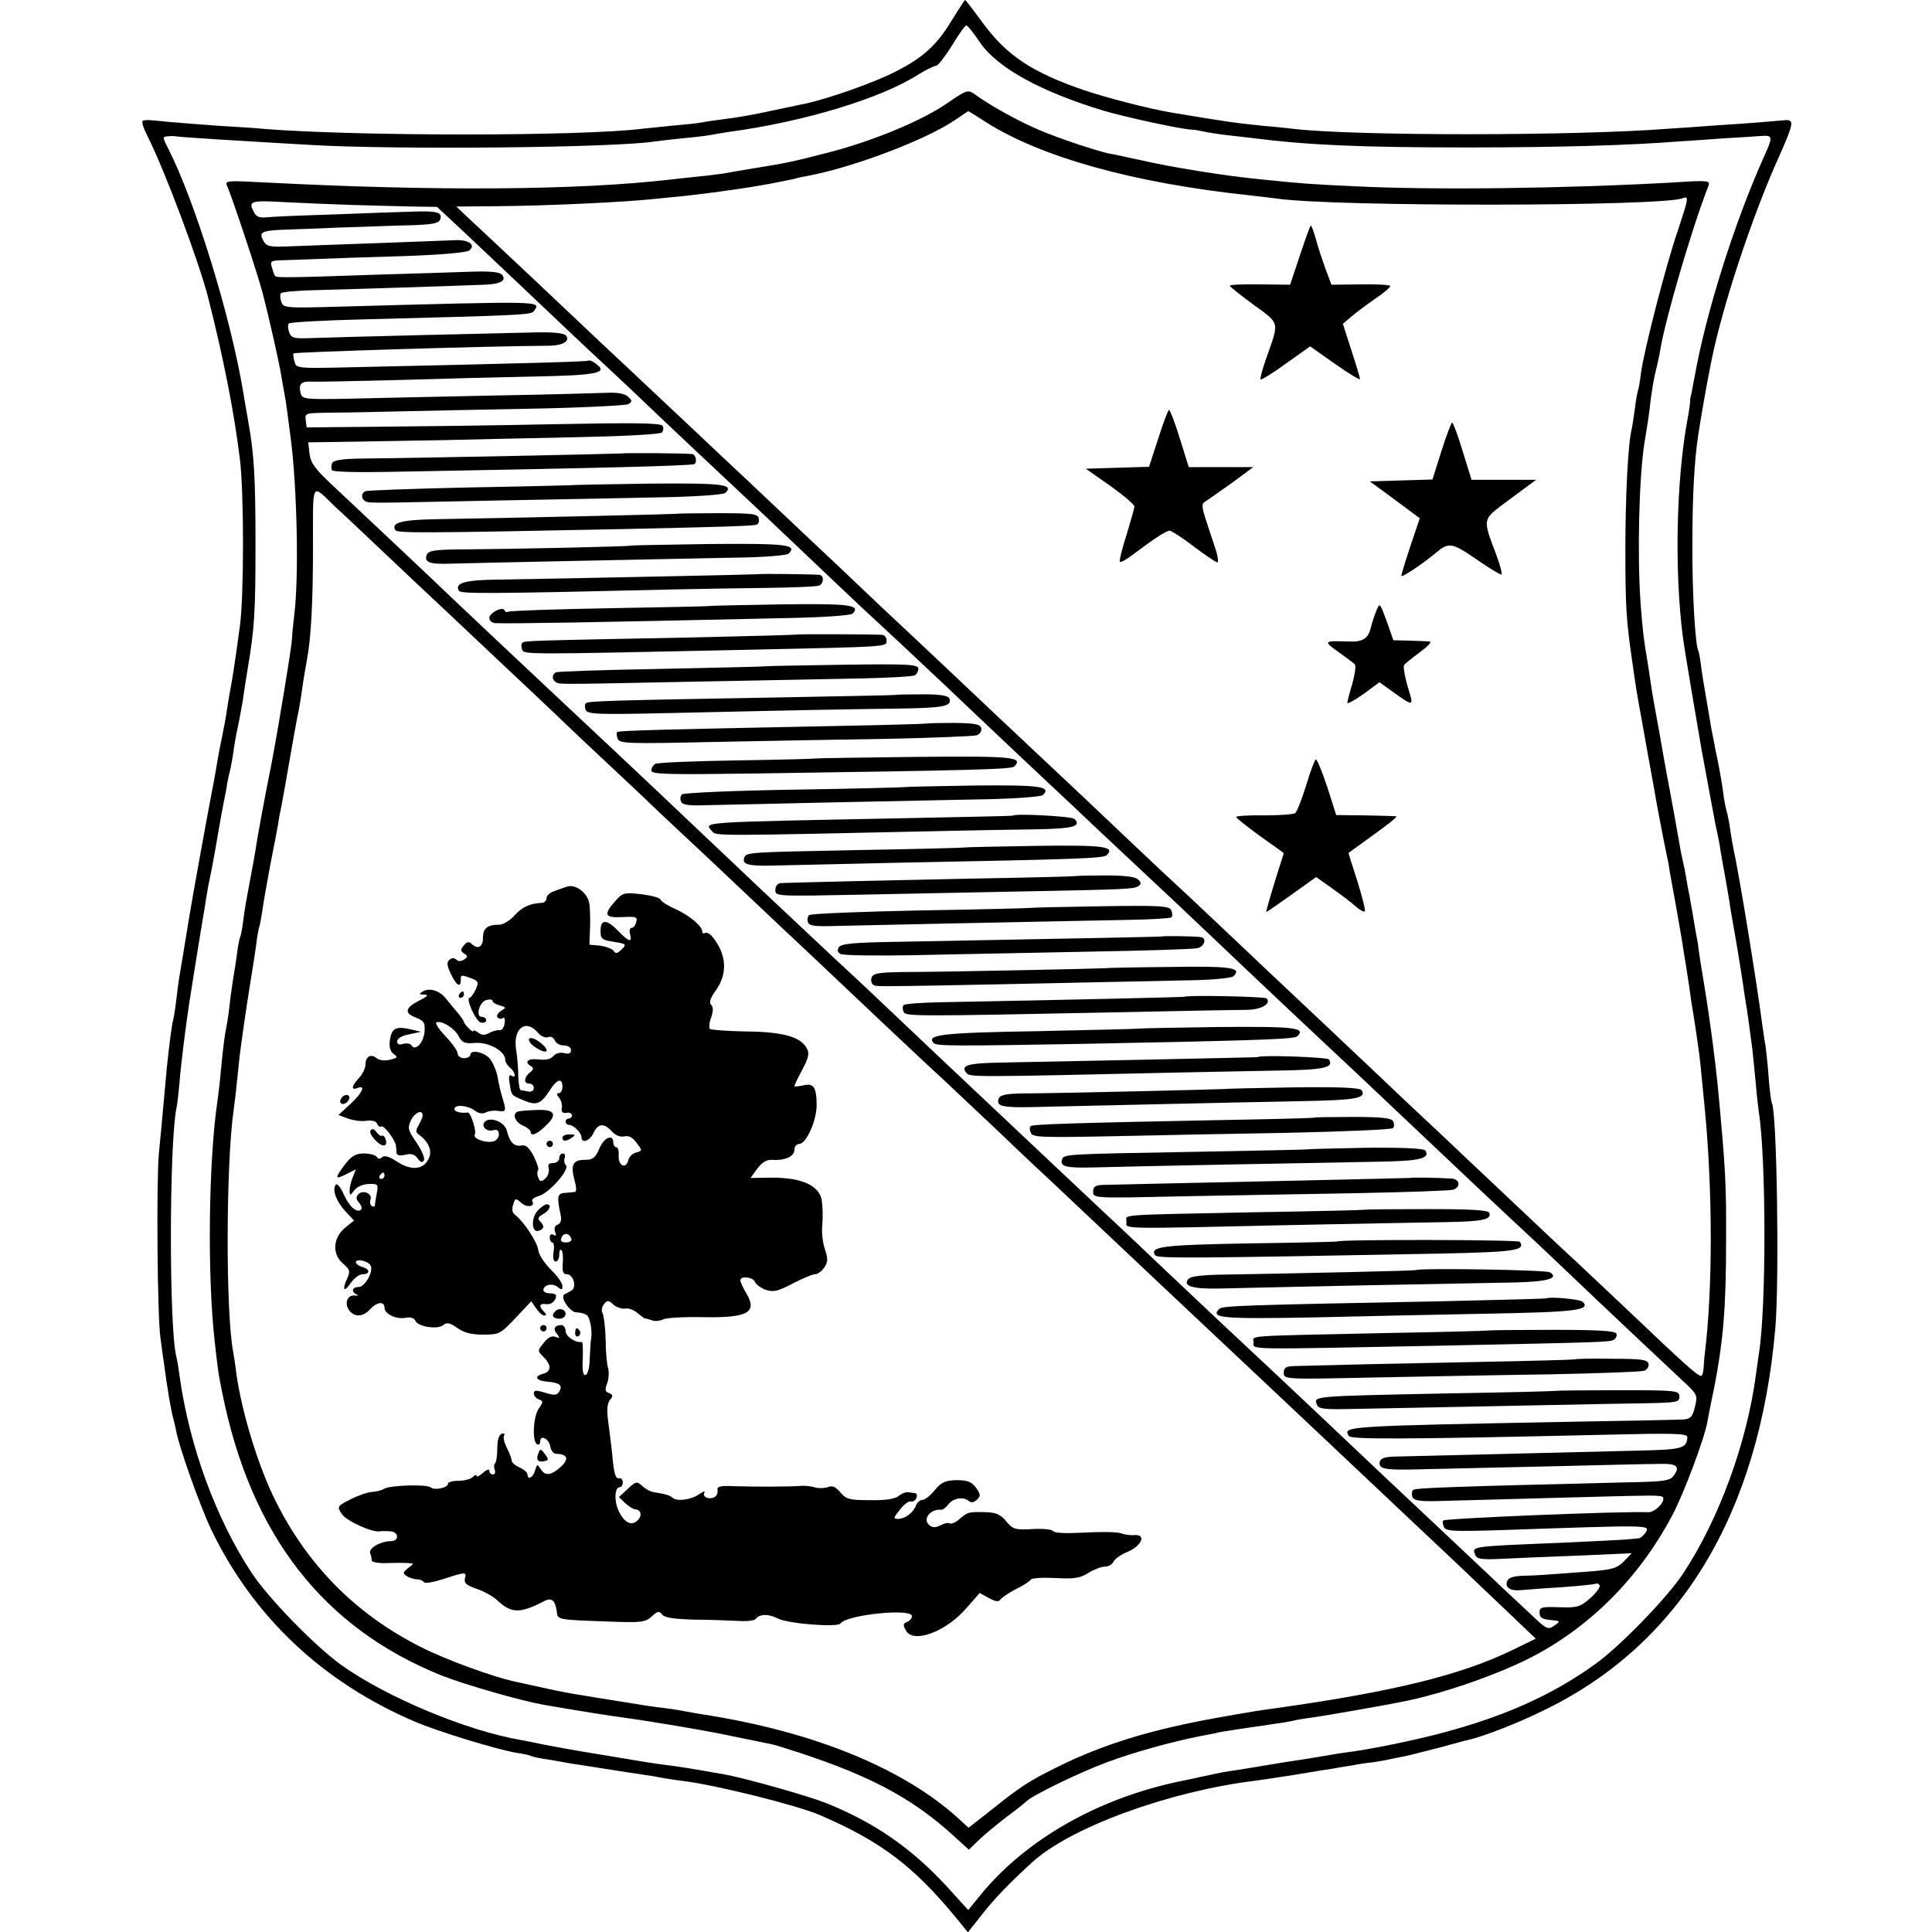 <?xml version="1.0" standalone="no"?>
<!DOCTYPE svg PUBLIC "-//W3C//DTD SVG 20010904//EN"
 "http://www.w3.org/TR/2001/REC-SVG-20010904/DTD/svg10.dtd">
<svg version="1.0" xmlns="http://www.w3.org/2000/svg"
 width="608pt" height="608pt" viewBox="0 0 608 608"
 preserveAspectRatio="xMidYMid meet">
<g transform="translate(0,608) scale(0.1,-0.1)"
fill="#000000" stroke="none">
<path d="M2991 6009 c-45 -73 -89 -112 -174 -155 -64 -33 -208 -84 -282 -100
-5 -1 -53 -11 -105 -22 -52 -12 -117 -23 -145 -26 -27 -4 -61 -8 -75 -11 -14
-3 -54 -7 -90 -10 -36 -4 -79 -8 -97 -10 -190 -24 -893 -24 -1188 -1 -27 3
-93 7 -145 10 -52 4 -122 9 -155 12 -71 7 -67 7 -83 5 -8 -1 -4 -17 13 -51 53
-105 162 -395 191 -510 48 -190 81 -358 99 -505 13 -103 13 -430 0 -525 -14
-104 -23 -163 -30 -200 -3 -13 -7 -42 -11 -65 -3 -22 -10 -59 -15 -83 -5 -23
-12 -59 -15 -78 -3 -20 -8 -46 -10 -58 -17 -86 -68 -367 -80 -441 -15 -94 -20
-121 -28 -170 -3 -16 -8 -52 -11 -80 -3 -27 -8 -57 -10 -65 -4 -13 -12 -74
-20 -150 -1 -14 -6 -63 -10 -110 -4 -47 -11 -119 -15 -160 -8 -86 -5 -513 5
-580 3 -25 8 -61 11 -80 9 -71 24 -159 29 -172 2 -7 6 -25 9 -39 8 -49 76
-240 111 -313 132 -274 351 -481 643 -605 76 -32 257 -87 317 -97 22 -3 43 -8
46 -10 3 -2 21 -6 40 -9 19 -3 45 -7 59 -10 14 -3 39 -7 55 -9 107 -17 165
-26 200 -31 22 -3 51 -8 65 -11 14 -2 42 -7 62 -9 103 -13 356 -76 428 -107
191 -82 296 -161 431 -326 l35 -43 46 58 c39 50 89 101 157 163 121 110 431
223 701 256 8 1 62 9 120 18 58 10 116 19 130 21 14 3 41 7 60 10 19 4 46 8
60 9 14 2 39 6 55 10 17 3 39 8 50 10 11 2 56 14 100 25 44 12 88 24 98 26 47
11 151 51 234 92 430 207 679 618 730 1203 13 154 5 682 -11 709 -2 3 -7 40
-10 81 -3 41 -8 86 -10 100 -3 14 -7 43 -10 65 -18 137 -73 475 -91 555 -3 14
-7 40 -10 59 -2 18 -7 41 -9 50 -3 9 -8 32 -11 51 -4 35 -11 74 -20 120 -3 14
-8 36 -10 50 -3 14 -7 34 -9 45 -2 11 -7 40 -11 65 -4 25 -9 54 -11 65 -2 11
-7 40 -10 64 -3 25 -7 48 -9 52 -10 16 -20 186 -19 339 0 149 6 262 19 345 11
71 25 149 39 220 33 171 129 463 215 653 45 101 48 115 21 114 -3 0 -34 -3
-70 -6 -36 -3 -105 -8 -155 -11 -49 -4 -114 -8 -143 -10 -293 -23 -981 -23
-1177 -1 -16 2 -61 7 -100 10 -88 9 -116 13 -290 42 -70 12 -202 46 -273 70
-163 56 -242 108 -317 209 -30 41 -56 75 -58 75 -1 0 -22 -32 -46 -71z m94
-64 c55 -79 191 -154 390 -214 68 -20 244 -58 275 -59 8 0 26 -3 39 -6 12 -3
44 -8 70 -11 25 -3 64 -7 86 -10 176 -22 341 -29 675 -29 289 0 514 7 665 19
22 1 87 6 145 10 58 3 107 7 110 7 39 3 40 -1 14 -59 -95 -210 -185 -496 -221
-698 -7 -38 -11 -59 -13 -65 -1 -3 -2 -8 -1 -12 0 -4 -3 -29 -8 -55 -36 -192
-42 -480 -15 -688 4 -33 49 -299 59 -355 6 -31 34 -186 39 -210 2 -14 7 -36
10 -50 3 -14 8 -38 10 -55 3 -16 10 -59 17 -95 6 -36 13 -74 14 -85 2 -11 10
-60 19 -110 8 -49 18 -108 21 -130 3 -23 7 -50 9 -60 4 -20 14 -98 21 -150 2
-17 6 -61 10 -100 3 -38 8 -81 10 -95 23 -145 24 -617 0 -761 -2 -13 -6 -42
-9 -64 -28 -214 -116 -455 -228 -625 -50 -77 -200 -231 -278 -287 -133 -96
-284 -164 -480 -216 -89 -24 -236 -54 -305 -62 -16 -2 -39 -6 -50 -8 -11 -2
-41 -7 -66 -11 -54 -8 -91 -14 -139 -22 -58 -10 -73 -12 -112 -18 -21 -3 -59
-11 -85 -17 -27 -6 -56 -12 -66 -14 -259 -53 -488 -183 -631 -358 l-39 -48
-69 76 c-112 121 -229 201 -379 261 -61 24 -251 77 -314 89 -119 21 -145 25
-185 30 -55 7 -63 9 -220 35 -69 11 -145 25 -170 30 -25 5 -56 12 -70 14 -171
29 -427 136 -567 237 -81 58 -230 211 -281 289 -112 170 -196 398 -227 620 -3
25 -8 52 -10 60 -23 88 -23 660 0 782 3 12 7 49 10 82 4 55 20 180 30 246 3
22 37 233 51 315 2 17 7 41 9 55 11 53 16 78 30 160 8 47 17 96 20 110 3 14 8
39 10 55 3 17 8 37 10 45 2 8 6 31 9 50 2 19 9 58 15 85 6 28 12 64 15 80 2
17 9 61 15 98 22 129 25 182 25 392 0 213 -4 283 -23 390 -6 33 -13 75 -16 93
-39 235 -151 598 -235 763 -19 37 -19 39 -3 40 10 1 22 1 26 0 16 -3 197 -14
422 -27 266 -16 967 -9 1087 11 13 2 52 6 88 10 36 3 74 8 85 10 11 2 38 7 60
10 236 32 477 105 596 181 24 15 49 27 55 27 6 0 28 29 50 64 21 35 41 63 45
63 4 0 24 -25 44 -55z"/>
<path d="M2982 5756 c-79 -55 -232 -119 -375 -156 -117 -30 -131 -33 -237 -50
-36 -6 -78 -13 -93 -16 -16 -2 -50 -7 -75 -9 -26 -3 -67 -7 -92 -10 -293 -34
-742 -37 -1279 -9 -119 6 -124 6 -116 -12 15 -33 96 -277 111 -334 19 -73 53
-222 60 -267 3 -19 8 -45 10 -57 4 -20 9 -59 19 -136 20 -155 26 -439 11 -555
-4 -33 -7 -67 -7 -75 -1 -13 -6 -50 -24 -160 -3 -19 -8 -48 -11 -65 -6 -39
-23 -134 -28 -160 -20 -99 -46 -238 -51 -275 -4 -25 -13 -74 -20 -110 -7 -36
-16 -87 -19 -113 -3 -27 -8 -52 -10 -55 -2 -4 -7 -27 -10 -52 -3 -25 -8 -54
-10 -66 -2 -12 -7 -45 -11 -75 -3 -30 -8 -67 -11 -82 -7 -35 -11 -64 -19 -147
-3 -36 -8 -76 -10 -90 -29 -192 -33 -557 -9 -765 11 -95 11 -98 24 -161 90
-445 317 -737 690 -887 74 -29 248 -79 321 -92 103 -18 211 -35 249 -40 84
-11 285 -45 355 -61 39 -8 80 -16 93 -19 13 -2 37 -8 55 -14 263 -82 404 -155
542 -282 l44 -40 33 32 c18 17 58 50 88 73 30 22 57 44 60 47 13 16 164 90
253 123 82 31 206 65 292 82 11 2 32 6 47 9 15 4 39 8 55 10 15 3 42 6 58 9
17 2 50 7 75 11 25 3 52 8 60 10 8 2 35 7 60 10 43 6 220 37 285 50 121 24
287 81 395 135 189 95 347 252 452 450 36 67 102 243 111 295 3 17 12 64 21
105 29 149 38 253 38 465 1 180 -2 230 -26 485 -8 82 -25 212 -41 309 -9 53
-19 117 -20 126 0 6 -4 30 -9 55 -8 49 -10 58 -19 110 -4 19 -9 46 -11 60 -2
14 -7 36 -10 50 -3 14 -8 36 -10 50 -4 25 -30 169 -41 225 -3 17 -7 39 -9 50
-2 11 -8 47 -14 80 -15 81 -23 125 -27 155 -2 14 -6 41 -9 60 -14 82 -16 100
-23 190 -11 155 -5 397 12 506 12 72 15 92 20 139 4 28 10 66 15 85 5 19 12
51 15 70 16 96 98 378 151 514 7 18 2 19 -107 12 -333 -19 -760 -25 -1009 -12
-136 6 -169 9 -287 21 -123 12 -288 39 -388 62 -38 8 -77 17 -85 18 -31 4
-168 49 -232 77 -62 26 -154 77 -203 113 -19 13 -25 11 -83 -29z m120 -60
c175 -111 465 -192 833 -231 33 -4 71 -8 85 -10 174 -26 1207 -25 1275 1 21 8
19 1 -15 -102 -37 -107 -107 -379 -116 -449 -3 -27 -8 -53 -10 -56 -1 -3 -6
-28 -9 -55 -4 -27 -8 -56 -10 -64 -11 -41 -20 -205 -20 -380 0 -176 3 -223 20
-340 3 -19 7 -51 10 -70 3 -19 7 -47 10 -62 3 -16 7 -40 10 -55 3 -16 12 -68
21 -118 9 -49 18 -99 20 -110 5 -33 33 -178 39 -205 3 -14 8 -38 10 -55 3 -16
12 -66 20 -110 8 -44 16 -93 19 -110 2 -16 8 -50 12 -75 4 -25 8 -54 10 -65 1
-11 5 -33 7 -50 3 -16 8 -50 12 -75 4 -25 8 -56 10 -70 4 -22 9 -76 20 -190
25 -260 25 -568 0 -770 -2 -14 -3 -35 -4 -47 -1 -13 -4 -23 -8 -23 -11 0 -55
40 -218 195 -77 73 -156 147 -175 165 -30 27 -124 116 -354 333 -23 22 -99 94
-170 160 -71 67 -145 138 -166 157 -20 19 -101 96 -180 170 -79 74 -160 151
-180 170 -20 19 -92 87 -159 150 -68 63 -145 135 -171 160 -88 84 -226 214
-355 335 -70 66 -149 140 -174 164 -25 24 -104 98 -175 165 -71 66 -148 139
-171 161 -23 22 -104 99 -180 170 -76 72 -157 148 -180 170 -24 22 -100 94
-170 160 -71 66 -142 134 -160 150 -17 17 -70 66 -117 110 -46 44 -152 143
-234 221 -82 77 -167 157 -189 177 l-39 37 119 1 c163 1 420 13 515 24 19 2
60 6 90 9 106 12 217 28 290 43 19 4 40 8 45 9 6 1 12 3 15 4 3 1 16 4 29 6
143 26 375 114 466 176 22 15 41 28 42 28 2 0 26 -15 55 -34z m-1992 -261 c63
-2 149 -4 190 -5 l75 -1 69 -64 c38 -36 135 -127 215 -203 80 -76 177 -168
215 -203 38 -35 95 -89 127 -119 61 -59 295 -279 338 -319 14 -13 96 -90 181
-171 85 -81 171 -162 190 -180 65 -60 165 -153 256 -239 49 -47 152 -144 228
-216 76 -71 157 -148 181 -170 23 -22 99 -94 170 -160 70 -66 142 -133 160
-150 17 -16 77 -73 132 -125 91 -87 316 -299 417 -393 56 -53 287 -271 346
-327 26 -25 101 -95 166 -156 66 -61 142 -133 170 -160 97 -93 309 -292 358
-338 48 -44 49 -47 40 -83 -7 -31 -14 -38 -34 -40 -14 -1 -167 -4 -340 -7
-733 -14 -735 -14 -715 -45 6 -11 165 -11 813 4 204 5 252 4 252 -7 -1 -36
-16 -40 -151 -43 -608 -15 -739 -18 -774 -19 -28 -1 -41 -6 -43 -17 -4 -22 16
-26 123 -23 50 1 227 5 395 9 168 4 329 8 359 8 58 2 70 -7 48 -37 -11 -16
-32 -19 -148 -21 -531 -13 -665 -17 -672 -24 -4 -4 -5 -14 -2 -22 4 -11 22
-14 73 -13 37 1 186 5 332 9 146 4 289 8 318 8 30 1 58 0 63 -3 15 -10 -21
-50 -44 -49 -72 4 -638 -19 -645 -26 -3 -2 -2 -11 2 -20 5 -14 27 -15 188 -10
462 16 459 16 448 -6 -6 -10 -16 -19 -23 -20 -7 -1 -25 -2 -42 -4 -16 -1 -106
-6 -200 -10 -294 -12 -283 -11 -272 -39 5 -13 22 -15 94 -11 48 2 158 7 243
10 l155 7 -25 -26 c-22 -22 -37 -26 -115 -32 -135 -10 -156 -12 -203 -13 -29
-1 -45 -6 -49 -17 -8 -20 11 -32 45 -28 15 1 72 6 127 9 55 4 103 9 107 11 4
2 9 0 12 -5 3 -5 -10 -23 -29 -40 -32 -28 -41 -31 -98 -29 -56 2 -62 0 -62
-17 0 -15 8 -21 34 -23 32 -3 33 -4 12 -18 -20 -14 -24 -12 -78 40 -32 30 -83
77 -113 106 -84 79 -298 281 -340 320 -57 54 -318 301 -359 339 -101 94 -200
187 -331 311 -80 76 -161 153 -181 171 -57 53 -297 280 -344 324 -23 22 -102
96 -175 165 -73 69 -149 141 -169 160 -20 19 -99 94 -176 165 -77 72 -180 169
-230 216 -49 47 -126 119 -169 160 -43 41 -105 99 -136 129 -53 50 -262 247
-349 328 -77 72 -286 269 -326 307 -39 38 -226 214 -372 351 -52 49 -66 68
-69 97 l-4 35 142 2 c79 1 208 4 288 5 80 2 264 6 409 9 149 3 268 9 274 15 5
5 6 15 2 21 -6 9 -90 10 -344 5 -185 -4 -435 -7 -556 -8 l-220 -2 -3 23 c-3
21 0 22 60 23 35 0 133 2 218 4 85 2 282 6 438 9 156 3 290 10 299 14 13 8 13
11 0 23 -10 10 -31 14 -63 13 -27 -1 -195 -6 -374 -9 -179 -4 -384 -8 -457
-10 -125 -2 -132 -1 -137 18 -7 29 1 38 37 36 18 -1 138 2 267 5 129 4 322 9
429 11 200 4 236 11 197 40 -10 8 -22 13 -25 10 -6 -3 -170 -8 -713 -20 -205
-5 -206 -5 -211 17 -4 12 -5 24 -3 26 5 4 610 23 806 24 42 1 65 15 51 32 -7
8 -40 11 -93 10 -104 -2 -633 -15 -712 -18 -50 -2 -59 0 -66 18 -4 12 -5 24
-1 28 3 4 110 10 236 13 508 13 528 14 536 27 20 31 41 31 -613 13 -172 -5
-177 -4 -183 16 -4 11 -4 23 -1 26 3 4 38 7 78 9 40 1 174 5 298 9 124 4 243
8 265 9 50 2 70 13 55 31 -7 9 -36 12 -98 10 -48 -2 -190 -6 -317 -10 -252 -9
-294 -9 -299 -4 -2 2 -7 14 -10 27 -7 20 -4 22 31 23 21 1 72 2 113 4 41 2
163 6 269 9 116 4 200 11 208 18 22 18 -3 35 -49 32 -24 -1 -131 -5 -238 -9
-107 -4 -230 -8 -273 -10 -69 -3 -78 -1 -88 17 -15 27 -6 32 59 35 31 1 113 4
182 7 69 2 166 6 217 7 71 2 94 6 98 18 9 23 -10 28 -88 25 -40 -1 -153 -5
-252 -9 -99 -3 -193 -7 -208 -9 -19 -2 -31 2 -37 15 -20 36 -13 39 93 33 56
-3 154 -7 217 -9z m-55 -950 c18 -16 92 -86 165 -155 73 -69 149 -141 170
-160 20 -19 99 -93 175 -165 76 -71 155 -146 175 -165 20 -19 94 -90 166 -157
71 -66 152 -143 180 -170 28 -26 84 -79 125 -117 41 -38 112 -106 159 -150 47
-45 124 -117 171 -161 47 -44 154 -146 239 -226 85 -80 168 -158 184 -172 16
-15 92 -87 170 -160 77 -74 159 -151 181 -171 35 -33 231 -218 335 -316 62
-58 322 -303 355 -334 26 -24 233 -220 330 -311 17 -16 96 -91 175 -165 79
-74 183 -174 233 -221 l90 -86 -74 -36 c-161 -78 -371 -130 -739 -182 -53 -7
-78 -11 -185 -30 -213 -38 -363 -84 -508 -156 -89 -44 -114 -60 -210 -137
l-69 -54 -26 24 c-175 162 -461 279 -812 333 -19 3 -47 8 -62 11 -15 3 -42 7
-60 9 -34 4 -48 6 -158 24 -36 6 -83 13 -104 17 -22 3 -69 12 -105 20 -36 8
-77 17 -91 20 -69 13 -228 71 -306 111 -204 103 -355 256 -456 458 -55 109
-106 277 -124 400 -3 28 -8 59 -10 70 -24 121 -23 589 1 760 4 26 11 91 19
170 5 41 18 133 31 215 8 47 17 108 21 135 3 28 8 52 9 55 2 3 6 26 10 50 3
25 15 90 25 145 11 55 22 114 25 130 2 17 7 41 10 55 3 14 14 77 25 140 11 63
22 126 25 140 6 27 10 50 20 120 4 25 9 53 11 64 13 68 19 186 19 353 0 215
-7 202 70 128z"/>
<path d="M4091 5277 l-31 -93 -95 1 c-52 1 -95 -1 -95 -4 0 -3 34 -30 75 -60
84 -61 81 -52 40 -168 -12 -34 -20 -64 -18 -67 3 -2 39 20 80 50 l76 54 78
-55 c44 -31 79 -52 79 -48 0 4 -12 44 -27 90 l-27 84 26 22 c14 12 48 38 76
57 28 19 49 37 47 40 -2 4 -45 6 -94 5 l-91 -1 -19 51 c-10 28 -24 69 -30 93
-7 23 -13 42 -16 42 -2 0 -17 -42 -34 -93z"/>
<path d="M3645 4700 l-29 -89 -99 -3 -100 -3 77 -54 c42 -30 76 -59 76 -65 0
-6 -12 -46 -25 -90 -14 -43 -23 -81 -21 -84 3 -3 22 8 43 24 61 46 103 74 114
74 5 0 40 -22 76 -50 36 -27 70 -50 74 -50 4 0 2 19 -6 43 -8 23 -21 64 -30
91 -13 40 -14 51 -3 57 7 4 44 31 83 58 l69 51 -101 0 -102 0 -28 90 c-15 49
-31 90 -34 90 -3 0 -18 -40 -34 -90z"/>
<path d="M4536 4660 l-28 -89 -99 -3 -98 -3 79 -58 78 -58 -29 -86 c-16 -48
-29 -91 -29 -95 0 -7 61 33 106 70 43 37 53 35 130 -18 42 -29 77 -50 79 -48
3 2 -4 29 -15 59 -46 123 -48 111 43 179 l81 60 -101 0 -102 0 -28 90 c-15 50
-30 90 -33 90 -3 0 -18 -40 -34 -90z"/>
<path d="M4331 4157 c-6 -15 -14 -39 -17 -52 -8 -34 -25 -45 -65 -44 -84 3
-86 2 -38 -32 24 -17 48 -35 52 -39 5 -4 1 -31 -7 -61 -9 -29 -16 -56 -16 -61
0 -4 23 8 51 28 l50 37 42 -30 c67 -48 67 -48 47 16 -9 32 -15 63 -11 68 3 5
26 23 50 41 25 18 38 33 30 33 -7 1 -36 2 -64 3 l-50 1 -21 60 c-22 59 -22 60
-33 32z"/>
<path d="M4111 3610 c-14 -44 -29 -84 -35 -89 -6 -4 -50 -7 -99 -7 -48 1 -87
-2 -87 -5 0 -3 34 -30 75 -60 41 -29 75 -53 75 -54 -35 -109 -57 -185 -55
-185 2 0 38 25 80 55 l77 55 52 -37 c28 -20 61 -45 73 -56 13 -11 25 -18 28
-15 3 2 -8 45 -23 94 -16 49 -29 90 -28 90 1 1 37 27 80 58 43 31 75 56 70 57
-5 1 -49 2 -99 3 l-90 1 -28 88 c-16 48 -32 87 -36 87 -3 0 -17 -36 -30 -80z"/>
<path d="M1957 4653 c-2 -1 -610 -14 -814 -16 -68 -1 -94 -5 -98 -15 -3 -8 -3
-18 0 -22 3 -5 83 -7 178 -5 723 13 928 19 960 24 12 2 8 31 -5 32 -19 3 -219
4 -221 2z"/>
<path d="M1797 4553 c-1 0 -145 -4 -321 -7 -175 -4 -322 -9 -327 -12 -18 -11
-9 -34 14 -35 36 -2 66 -1 407 6 179 3 410 8 514 10 104 2 193 8 199 14 27 27
-8 31 -245 29 -132 -2 -240 -4 -241 -5z"/>
<path d="M2127 4463 c-2 -1 -412 -11 -759 -17 -104 -2 -138 -11 -124 -34 6
-10 74 -10 716 3 318 7 382 9 418 13 8 1 12 10 10 20 -3 15 -17 17 -131 17
-71 0 -129 -1 -130 -2z"/>
<path d="M1986 4363 c-2 -3 -368 -11 -544 -12 -75 -1 -94 -4 -99 -17 -9 -23 9
-30 69 -28 59 2 643 14 896 19 95 1 168 7 174 13 28 28 -6 32 -249 30 -134 -2
-246 -4 -247 -5z"/>
<path d="M2387 4273 c-2 -1 -571 -13 -819 -17 -105 -1 -138 -11 -124 -35 7
-10 82 -10 676 4 85 2 220 4 299 5 79 1 150 4 158 7 16 6 17 33 1 34 -22 2
-190 4 -191 2z"/>
<path d="M2237 4173 c-1 -1 -143 -4 -315 -7 -173 -3 -317 -8 -322 -11 -5 -3
-10 -1 -12 4 -5 14 -48 -7 -48 -24 0 -8 8 -15 18 -16 49 -2 299 2 921 16 107
2 198 8 204 14 27 27 -8 32 -225 29 -121 -2 -220 -4 -221 -5z"/>
<path d="M2506 4083 c-1 -1 -148 -5 -326 -9 -510 -10 -530 -10 -536 -17 -4 -3
-4 -13 -1 -21 6 -16 3 -16 702 -1 463 10 445 9 445 30 0 8 -6 16 -12 17 -20 2
-269 3 -272 1z"/>
<path d="M2407 3983 c-2 -1 -148 -4 -326 -8 -178 -3 -328 -8 -332 -11 -18 -11
-8 -34 14 -35 32 -2 37 -2 432 6 198 4 431 8 517 10 86 2 162 6 167 10 6 3 11
13 11 21 0 13 -31 15 -241 12 -132 -2 -241 -4 -242 -5z"/>
<path d="M2817 3893 c-1 -1 -171 -4 -377 -8 -511 -9 -590 -11 -596 -18 -4 -3
-4 -13 -1 -21 6 -14 38 -15 264 -10 436 10 562 12 714 14 148 2 175 7 167 31
-3 10 -27 14 -87 14 -46 0 -83 -1 -84 -2z"/>
<path d="M2916 3803 c-1 -1 -136 -5 -301 -8 -544 -11 -668 -14 -673 -19 -2 -3
-2 -12 2 -21 5 -15 34 -16 299 -10 160 3 409 8 552 10 142 3 268 8 278 11 10
3 17 13 15 22 -3 13 -18 16 -86 17 -46 0 -85 -1 -86 -2z"/>
<path d="M2566 3693 c-1 -1 -112 -4 -247 -6 -135 -2 -251 -7 -257 -11 -7 -4
-12 -13 -12 -21 0 -12 52 -13 338 -9 687 10 795 13 804 22 30 30 -6 33 -314
30 -170 -2 -310 -4 -312 -5z"/>
<path d="M2846 3603 c-1 -1 -157 -5 -346 -8 -190 -3 -349 -10 -354 -15 -5 -5
-6 -15 -3 -22 4 -11 23 -14 78 -12 41 1 223 5 404 9 182 4 401 8 489 10 87 2
163 8 168 13 27 27 -7 32 -218 30 -119 -2 -216 -4 -218 -5z"/>
<path d="M3187 3513 c-1 -1 -157 -4 -347 -8 -656 -13 -624 -11 -599 -41 12
-15 3 -15 734 1 83 2 207 4 277 5 124 2 153 9 129 33 -8 8 -187 18 -194 10z"/>
<path d="M3036 3413 c-1 -1 -148 -5 -326 -8 -362 -7 -362 -7 -368 -25 -7 -20
13 -26 90 -24 40 1 217 5 393 9 580 11 648 14 658 24 27 27 -8 32 -225 29
-121 -2 -220 -4 -222 -5z"/>
<path d="M3386 3323 c-1 -1 -150 -5 -331 -8 -292 -6 -546 -12 -597 -14 -11 -1
-18 -9 -18 -22 0 -20 1 -20 293 -14 160 3 387 8 502 10 306 6 332 7 347 16 10
7 10 11 0 21 -9 9 -43 13 -103 13 -50 0 -91 -1 -93 -2z"/>
<path d="M3246 3223 c-1 -1 -157 -5 -346 -8 -190 -4 -349 -10 -354 -15 -5 -5
-6 -15 -3 -23 4 -11 23 -13 84 -11 78 2 653 14 916 19 75 1 140 5 143 8 4 3 4
13 0 22 -5 14 -32 16 -222 13 -118 -2 -216 -4 -218 -5z"/>
<path d="M3657 3133 c-2 -1 -192 -5 -840 -17 -131 -2 -171 -6 -177 -17 -6 -9
-4 -16 5 -21 7 -5 111 -6 232 -4 120 3 364 7 543 11 179 3 335 8 348 11 23 5
31 33 10 35 -21 3 -119 4 -121 2z"/>
<path d="M3477 3033 c-2 -1 -509 -12 -635 -12 -75 -1 -94 -4 -99 -17 -3 -9 -1
-19 5 -23 12 -7 -42 -8 995 14 73 1 133 7 139 13 27 27 -6 32 -203 29 -110 -1
-201 -3 -202 -4z"/>
<path d="M3727 2943 c-2 -1 -384 -10 -764 -17 -62 -1 -115 -5 -119 -9 -4 -3
-4 -13 -1 -20 6 -16 15 -16 707 -2 179 4 346 7 372 7 46 0 80 19 64 36 -6 6
-254 11 -259 5z"/>
<path d="M3586 2843 c-1 -1 -143 -4 -316 -8 -306 -5 -358 -11 -331 -38 9 -9
75 -9 471 -2 569 11 664 15 673 24 27 27 -8 31 -250 29 -134 -2 -245 -4 -247
-5z"/>
<path d="M3957 2753 c-1 0 -164 -4 -362 -8 -198 -4 -401 -8 -450 -9 -99 -2
-123 -9 -104 -32 11 -14 12 -14 679 1 85 2 221 4 303 6 143 2 176 9 159 35 -5
7 -217 15 -225 7z"/>
<path d="M3857 2653 c-2 -1 -538 -14 -640 -14 -51 -1 -70 -5 -74 -16 -9 -24
10 -29 104 -27 48 1 225 5 393 9 168 4 378 8 468 10 158 3 193 9 177 34 -5 8
-70 11 -217 9 -115 -2 -210 -4 -211 -5z"/>
<path d="M4136 2563 c-1 -2 -137 -5 -302 -8 -457 -9 -585 -13 -591 -19 -3 -3
-3 -12 1 -21 5 -14 33 -15 243 -11 131 3 384 8 563 11 179 4 329 10 334 15 4
4 4 14 0 22 -7 10 -38 13 -127 13 -65 0 -120 -1 -121 -2z"/>
<path d="M4116 2463 c-1 -1 -166 -4 -366 -8 -405 -7 -402 -7 -408 -25 -7 -21
14 -26 95 -24 97 3 710 15 896 18 134 2 168 10 153 35 -5 7 -66 10 -187 9
-100 -2 -181 -4 -183 -5z"/>
<path d="M4437 2373 c-1 0 -153 -4 -337 -8 -458 -10 -600 -13 -632 -14 -21 -1
-28 -6 -28 -21 0 -21 3 -21 268 -15 147 3 398 7 557 10 160 3 298 8 308 11 25
8 21 34 -5 35 -42 3 -130 4 -131 2z"/>
<path d="M4297 2273 c-1 -1 -160 -5 -352 -8 -440 -9 -400 -6 -400 -30 0 -23
-39 -23 530 -10 198 4 412 8 475 9 116 2 144 8 137 29 -3 9 -59 12 -196 12
-106 0 -193 -1 -194 -2z"/>
<path d="M4207 2173 c-1 -1 -127 -4 -281 -6 -269 -5 -308 -10 -291 -37 7 -11
103 -10 899 5 234 5 267 10 249 37 -4 7 -570 8 -576 1z"/>
<path d="M4456 2083 c-2 -2 -352 -10 -598 -14 -73 -1 -111 -5 -118 -14 -19
-22 12 -32 100 -30 47 1 249 6 450 10 201 4 413 8 473 9 104 2 145 13 115 32
-11 8 -415 14 -422 7z"/>
<path d="M4867 1994 c-1 -1 -148 -5 -327 -9 -618 -12 -693 -14 -703 -24 -29
-29 7 -32 292 -27 157 4 410 9 561 12 268 5 317 11 291 37 -9 9 -107 17 -114
11z"/>
<path d="M4686 1893 c-1 -1 -145 -5 -321 -8 -464 -10 -420 -7 -420 -30 0 -23
-33 -22 580 -10 518 11 541 11 554 19 7 4 10 13 8 19 -3 9 -60 12 -201 12
-109 0 -198 -1 -200 -2z"/>
<path d="M4956 1802 c-2 -1 -138 -5 -302 -8 -263 -5 -479 -10 -581 -13 -26 -1
-33 -5 -33 -21 0 -21 3 -21 283 -15 155 3 406 8 557 10 151 3 283 8 293 11 10
3 17 13 15 22 -3 13 -21 16 -116 16 -63 1 -115 0 -116 -2z"/>
<path d="M4896 1703 c-1 -1 -152 -5 -336 -8 -442 -9 -426 -8 -415 -37 5 -12
26 -14 113 -12 373 7 832 17 922 18 97 2 105 3 105 21 0 19 -8 20 -193 20
-107 0 -194 -1 -196 -2z"/>
<path d="M1785 3290 c-11 -4 -30 -10 -42 -15 -13 -4 -23 -14 -23 -21 0 -8 -6
-14 -12 -15 -40 -2 -63 -12 -88 -39 -15 -17 -37 -30 -48 -30 -38 0 -52 -11
-52 -41 0 -30 -17 -38 -36 -19 -8 8 -15 6 -24 -5 -12 -14 -11 -18 1 -26 12 -8
12 -10 -1 -19 -9 -6 -18 -6 -24 0 -6 6 -14 6 -21 0 -10 -8 -9 -18 4 -45 17
-36 31 -45 31 -20 0 18 1 18 34 6 22 -9 23 -12 13 -35 -7 -14 -15 -26 -19 -26
-14 0 20 -75 35 -78 10 -2 17 1 17 7 0 6 -6 11 -14 11 -20 0 -8 47 15 53 10 3
19 2 19 -3 0 -4 10 -11 23 -14 20 -6 21 -7 4 -17 -9 -6 -15 -15 -12 -20 4 -5
11 -7 17 -3 6 4 8 -3 6 -17 -2 -13 -9 -23 -16 -21 -7 1 -22 -3 -33 -9 -15 -8
-24 -7 -35 2 -8 6 -14 8 -14 5 0 -4 -7 -1 -15 8 -8 8 -15 17 -15 20 0 3 -9 16
-19 28 -11 13 -28 33 -38 46 -20 25 -53 35 -74 21 -11 -7 -10 -9 6 -9 15 -1
11 -5 -14 -18 -46 -23 -50 -40 -13 -54 27 -11 30 -16 28 -46 -4 -35 -29 -61
-41 -42 -4 6 -15 8 -26 5 -13 -4 -19 -2 -19 8 0 9 15 18 38 22 l37 8 -34 8
c-46 10 -58 3 -64 -34 -3 -22 1 -36 12 -44 14 -10 12 -12 -12 -18 -16 -4 -33
-2 -42 5 -18 15 -35 5 -35 -21 0 -11 -9 -29 -20 -41 -24 -26 -26 -40 -5 -32
27 11 16 -15 -22 -50 l-38 -35 30 -11 c17 -6 43 -10 58 -7 18 2 31 -1 34 -10
3 -7 9 -11 13 -8 8 5 43 -41 46 -60 0 -5 2 -16 2 -23 1 -8 10 -10 28 -6 18 5
29 1 38 -11 9 -13 15 -15 20 -7 4 7 -7 32 -23 56 -27 39 -29 46 -18 70 12 25
37 36 37 16 0 -6 -6 -19 -12 -30 -9 -14 -10 -23 -3 -28 32 -23 45 -50 36 -74
-15 -39 -55 -44 -101 -14 -25 17 -41 21 -48 14 -6 -6 -12 -6 -16 1 -4 6 -22
11 -40 11 -26 0 -39 -7 -60 -34 -33 -44 -33 -50 4 -31 l30 15 -10 -25 c-6 -15
-10 -34 -10 -43 1 -15 2 -15 15 2 8 11 28 20 46 20 28 1 30 -1 25 -28 -3 -16
-6 -33 -6 -38 0 -5 -4 -7 -10 -3 -5 3 -7 12 -4 20 7 18 -23 32 -38 17 -8 -8
-8 -16 2 -27 7 -8 10 -18 7 -21 -13 -13 -37 7 -55 47 -11 25 -22 37 -26 30
-11 -17 3 -53 32 -84 l26 -28 -27 -22 c-39 -31 -43 -83 -8 -113 23 -20 24 -24
13 -49 -17 -37 -8 -43 13 -11 10 14 26 26 36 26 25 0 24 16 -1 23 -11 3 -20
10 -20 15 0 12 38 4 46 -10 11 -17 -17 -68 -37 -68 -21 0 -25 -15 -6 -24 6 -3
3 -4 -8 -3 -23 2 -32 -27 -15 -48 17 -21 44 -19 65 5 21 23 45 26 45 5 0 -20
37 -38 67 -32 15 3 27 -1 30 -9 7 -19 70 -29 88 -14 11 9 20 8 44 -9 21 -15
44 -21 81 -21 51 0 55 2 103 53 l49 52 15 -22 c9 -13 20 -23 26 -23 7 0 7 4
-1 12 -17 17 -15 27 6 24 16 -3 32 10 32 27 0 4 -9 7 -20 7 -11 0 -20 5 -20
10 0 17 29 23 45 10 12 -10 15 -10 15 3 0 9 -16 32 -36 51 -20 20 -38 47 -40
61 -2 25 -45 90 -72 111 -10 7 -12 18 -7 33 6 21 8 21 25 6 18 -17 46 -12 35
5 -3 5 6 12 20 16 32 8 99 84 86 97 -5 5 -7 16 -4 23 3 8 0 14 -6 14 -6 0 -11
-7 -11 -15 0 -8 -9 -15 -19 -15 -14 0 -18 -5 -14 -18 2 -10 -3 -24 -11 -31
-13 -11 -17 -10 -22 3 -4 9 -4 19 -1 23 4 3 -3 23 -13 44 -15 28 -25 37 -39
34 -23 -4 -37 10 -46 47 -7 27 -51 45 -69 28 -13 -13 4 -32 25 -27 13 4 19 0
19 -13 0 -10 -8 -20 -18 -22 -23 -6 -65 9 -58 21 7 10 -13 71 -22 70 -21 -3
-42 2 -42 11 0 15 42 12 64 -5 12 -9 25 -11 35 -6 9 5 26 7 39 5 25 -4 26 0
13 42 -5 16 -12 45 -15 65 -4 20 -15 46 -25 58 -19 21 -61 29 -61 11 0 -5 -9
-10 -20 -10 -11 0 -20 7 -20 15 0 8 -17 32 -38 54 -21 22 -34 42 -28 44 17 6
58 -20 70 -45 10 -19 19 -23 52 -20 42 3 94 -26 94 -53 0 -7 7 -18 15 -25 17
-14 21 -35 4 -25 -7 5 -9 -4 -5 -25 6 -38 3 -36 47 -54 39 -16 52 -10 82 37
21 32 37 35 37 7 0 -11 -5 -20 -11 -20 -8 0 -8 -4 0 -14 7 -8 11 -23 9 -33 -2
-12 2 -17 15 -15 9 2 17 -2 17 -8 0 -5 -4 -10 -10 -10 -5 0 -10 -4 -10 -10 0
-5 5 -10 11 -10 14 0 39 -25 39 -39 0 -21 27 -11 38 14 14 30 33 32 58 4 11
-12 26 -18 39 -15 13 3 26 -3 38 -20 19 -25 19 -25 -1 -31 -11 -2 -23 -14 -25
-25 -8 -29 -32 -16 -30 16 1 14 -2 26 -8 26 -5 0 -9 7 -9 15 0 28 -30 15 -44
-20 -13 -29 -20 -35 -46 -35 -37 0 -45 -16 -32 -64 6 -21 7 -37 1 -37 -5 -1
-19 -2 -31 -3 -24 -1 -26 -13 -14 -67 4 -19 1 -29 -9 -33 -9 -3 -12 -12 -8
-22 4 -12 3 -15 -5 -10 -7 4 -12 1 -12 -8 0 -9 4 -16 8 -16 5 0 7 -13 4 -30
-3 -18 0 -30 7 -30 6 0 11 10 11 22 0 12 3 18 7 14 4 -4 6 -23 4 -42 -2 -25 1
-34 13 -34 20 0 32 -40 15 -51 -8 -5 -18 -10 -22 -12 -17 -6 16 -57 37 -57 12
0 26 -4 32 -8 11 -6 19 -53 14 -77 -1 -5 -3 -32 -4 -59 0 -27 -6 -51 -13 -53
-8 -3 -11 13 -9 51 1 30 0 54 -3 53 -19 -4 -51 17 -51 34 0 10 -6 19 -13 19
-22 0 -28 -12 -14 -28 10 -13 9 -15 -5 -9 -12 4 -24 -2 -37 -19 -20 -25 -20
-25 0 -45 25 -25 24 -45 -1 -52 -31 -8 -24 -22 12 -25 39 -3 50 -12 38 -31 -7
-12 -15 -13 -44 -4 -29 9 -36 8 -36 -2 0 -7 7 -16 16 -19 14 -5 14 -8 0 -28
-18 -25 -22 -103 -6 -113 6 -3 10 1 10 9 0 23 28 8 32 -17 2 -12 10 -22 18
-22 36 -1 42 -16 15 -41 -31 -28 -50 -30 -64 -6 -10 15 -11 15 -17 -5 -6 -23
-24 -32 -24 -13 0 6 -11 16 -25 22 -14 6 -25 16 -25 22 0 6 -7 24 -15 40 -8
15 -12 33 -9 38 4 6 1 8 -7 6 -9 -3 -14 -20 -14 -46 0 -22 -3 -43 -7 -47 -4
-4 -4 -13 -1 -21 3 -8 0 -14 -6 -14 -6 0 -11 5 -11 12 0 6 -9 3 -20 -7 -11
-10 -20 -14 -20 -10 0 5 -5 4 -12 -3 -7 -7 -27 -12 -45 -12 -18 0 -33 -4 -33
-9 0 -13 -42 -22 -54 -12 -13 11 -128 7 -147 -4 -7 -5 -24 -9 -38 -10 -15 -1
-46 -12 -69 -24 -41 -21 -42 -22 -26 -46 14 -21 96 -59 120 -54 5 1 19 1 32 0
27 -1 30 -31 2 -31 -32 0 -71 -22 -65 -38 3 -7 5 -18 5 -23 0 -5 21 -9 48 -8
26 1 56 1 66 0 20 -1 20 -1 0 -16 -16 -13 -17 -16 -4 -25 8 -5 23 -10 32 -10
9 0 19 -4 22 -9 3 -5 31 0 62 10 70 23 73 23 67 1 -3 -14 5 -21 37 -32 22 -7
52 -24 66 -37 44 -41 71 -41 148 -1 22 11 33 2 38 -32 3 -28 -2 -27 165 -33
102 -4 114 -2 134 16 18 17 23 18 33 6 8 -10 37 -14 101 -16 50 0 112 -3 138
-4 26 -2 51 1 55 6 11 16 40 17 69 2 32 -17 190 -29 198 -16 17 27 225 49 225
23 0 -6 -7 -15 -15 -18 -13 -5 -14 -10 -4 -27 22 -43 127 -4 191 71 l41 47 29
-16 c20 -11 31 -13 36 -5 4 6 26 21 49 33 23 11 44 25 47 30 3 5 38 7 77 5 59
-3 77 -1 104 16 18 11 41 20 53 20 11 0 22 7 26 15 3 8 23 23 46 32 45 20 58
56 18 52 -13 -1 -31 2 -41 6 -11 4 -61 5 -113 2 -58 -3 -96 -2 -100 5 -3 5
-33 8 -65 6 -54 -3 -61 -1 -82 24 -17 21 -31 28 -62 29 -56 2 -59 1 -85 -21
-12 -11 -26 -17 -31 -14 -5 3 -18 0 -29 -6 -16 -8 -25 -8 -35 0 -23 19 2 52
38 49 5 0 14 7 21 16 14 20 47 26 64 12 9 -7 17 -6 27 4 12 12 11 17 -4 38
-14 18 -27 23 -61 23 -35 -1 -47 -6 -68 -31 -13 -17 -31 -31 -39 -31 -7 0 -17
-8 -20 -17 -9 -24 -34 -42 -56 -43 -17 0 -16 3 5 29 13 17 28 28 35 26 6 -2
14 3 17 11 3 8 1 15 -4 15 -6 1 -16 2 -22 3 -7 1 -21 -4 -30 -12 -11 -9 -41
-14 -90 -13 -65 0 -75 3 -93 24 -15 18 -25 23 -40 17 -11 -4 -29 -4 -40 -1
-11 4 -31 6 -45 5 -34 -3 -144 -3 -210 -1 -43 2 -54 -1 -52 -12 2 -8 -2 -18
-9 -22 -16 -10 -41 0 -32 14 3 6 -4 3 -18 -6 -24 -17 -70 -23 -83 -10 -6 7
-25 12 -58 17 -10 1 -26 10 -36 19 -18 16 -20 16 -47 -9 l-27 -25 20 -20 c12
-10 26 -19 31 -19 17 0 23 -19 9 -33 -19 -21 -43 -10 -61 28 -15 32 -13 75 4
75 5 0 9 7 9 15 0 8 -5 14 -11 13 -12 -3 -17 13 -23 82 -3 25 -8 69 -12 97 -5
37 -3 57 6 68 10 12 9 16 -3 21 -13 4 -14 11 -6 31 5 14 6 35 3 47 -4 11 -8
52 -8 91 -1 39 -6 76 -10 83 -4 7 -2 20 5 28 10 13 14 13 30 -2 9 -8 26 -14
37 -12 11 2 28 -5 38 -14 11 -9 21 -17 24 -17 3 0 13 -3 22 -6 9 -4 25 -2 35
3 10 5 65 8 123 7 142 -3 174 14 140 73 -11 18 -20 37 -20 43 0 15 40 10 46
-5 3 -8 18 -19 34 -25 24 -8 38 -5 85 20 31 16 62 29 70 29 8 0 21 9 29 21 12
18 12 27 2 58 -7 20 -11 55 -8 79 2 23 1 57 -2 76 -9 46 -64 70 -156 70 l-68
-1 21 29 c15 20 29 29 47 28 40 -3 70 11 70 31 0 11 7 19 15 19 22 0 55 73 55
122 0 57 -10 71 -43 62 -15 -3 -27 -4 -27 -2 0 3 11 26 25 52 20 38 23 51 14
67 -19 36 -75 52 -191 53 -59 1 -110 5 -114 8 -3 4 -2 20 4 36 7 20 7 33 0 40
-7 7 -3 21 14 44 39 54 35 115 -10 170 -8 10 -19 15 -23 12 -5 -3 -9 -1 -9 5
0 17 -43 52 -86 71 -23 10 -43 23 -45 29 -2 6 -30 13 -61 17 -54 6 -58 5 -82
-22 -38 -43 -33 -53 23 -50 43 2 48 1 43 -16 -2 -10 -9 -18 -14 -18 -6 0 -8
-9 -5 -20 7 -27 -3 -25 -37 10 -37 38 -56 38 -56 1 0 -26 4 -29 42 -35 39 -6
41 -8 24 -24 -13 -13 -19 -14 -24 -5 -5 7 -24 14 -43 17 l-34 3 2 54 c1 30 0
65 -3 79 -7 32 -43 58 -69 50z m-92 -460 c9 -11 23 -17 32 -14 8 4 17 -1 21
-10 3 -9 16 -16 28 -16 13 0 23 -6 23 -15 0 -10 -7 -13 -22 -9 -13 3 -27 -1
-34 -10 -8 -9 -24 -13 -47 -10 -33 4 -46 -8 -22 -22 8 -5 7 -10 -3 -18 -20
-15 -22 -36 -4 -36 8 0 15 -6 15 -14 0 -8 -8 -13 -17 -11 -10 2 -21 4 -24 4
-4 1 -7 20 -8 44 0 23 -3 61 -7 85 -10 66 31 97 69 52z m-483 -450 c0 -5 -5
-10 -11 -10 -5 0 -7 5 -4 10 3 6 8 10 11 10 2 0 4 -4 4 -10z m588 -198 c2 -7
-5 -12 -17 -12 -14 0 -19 5 -14 15 6 17 25 15 31 -3z"/>
<path d="M1665 2811 c-3 -5 5 -17 17 -25 42 -29 54 -13 13 17 -13 9 -26 13
-30 8z"/>
<path d="M1445 2950 c-3 -5 -1 -10 4 -10 6 0 11 5 11 10 0 6 -2 10 -4 10 -3 0
-8 -4 -11 -10z"/>
<path d="M1081 2631 c-7 -5 -12 -14 -10 -20 3 -6 9 -7 18 -2 7 5 12 14 10 20
-3 6 -9 7 -18 2z"/>
<path d="M1630 2582 c-19 -7 -10 -32 15 -44 14 -6 25 -15 25 -20 0 -15 19 -8
44 16 42 38 34 55 -24 53 -27 -1 -54 -3 -60 -5z"/>
<path d="M1166 2522 c-7 -12 33 -54 45 -46 5 2 6 11 2 20 -3 8 -8 12 -11 10
-3 -3 -10 2 -17 11 -8 11 -14 12 -19 5z"/>
<path d="M1770 2500 c0 -13 11 -13 30 0 12 8 11 10 -7 10 -13 0 -23 -4 -23
-10z"/>
<path d="M1720 2480 c0 -5 5 -10 10 -10 6 0 10 5 10 10 0 6 -4 10 -10 10 -5 0
-10 -4 -10 -10z"/>
<path d="M1692 2270 c-22 -24 -19 -72 4 -63 17 6 18 15 3 30 -8 8 -5 14 10 22
21 12 29 31 11 31 -5 0 -18 -9 -28 -20z"/>
<path d="M1747 1953 c-13 -12 -7 -23 13 -23 11 0 20 7 20 15 0 15 -21 21 -33
8z"/>
<path d="M1700 1900 c0 -5 5 -10 10 -10 6 0 10 5 10 10 0 6 -4 10 -10 10 -5 0
-10 -4 -10 -10z"/>
<path d="M1810 1884 c0 -8 5 -12 10 -9 6 4 8 11 5 16 -9 14 -15 11 -15 -7z"/>
<path d="M1694 1506 c-8 -20 -1 -29 20 -24 13 3 13 6 1 22 -13 17 -15 18 -21
2z"/>
</g>
</svg>
